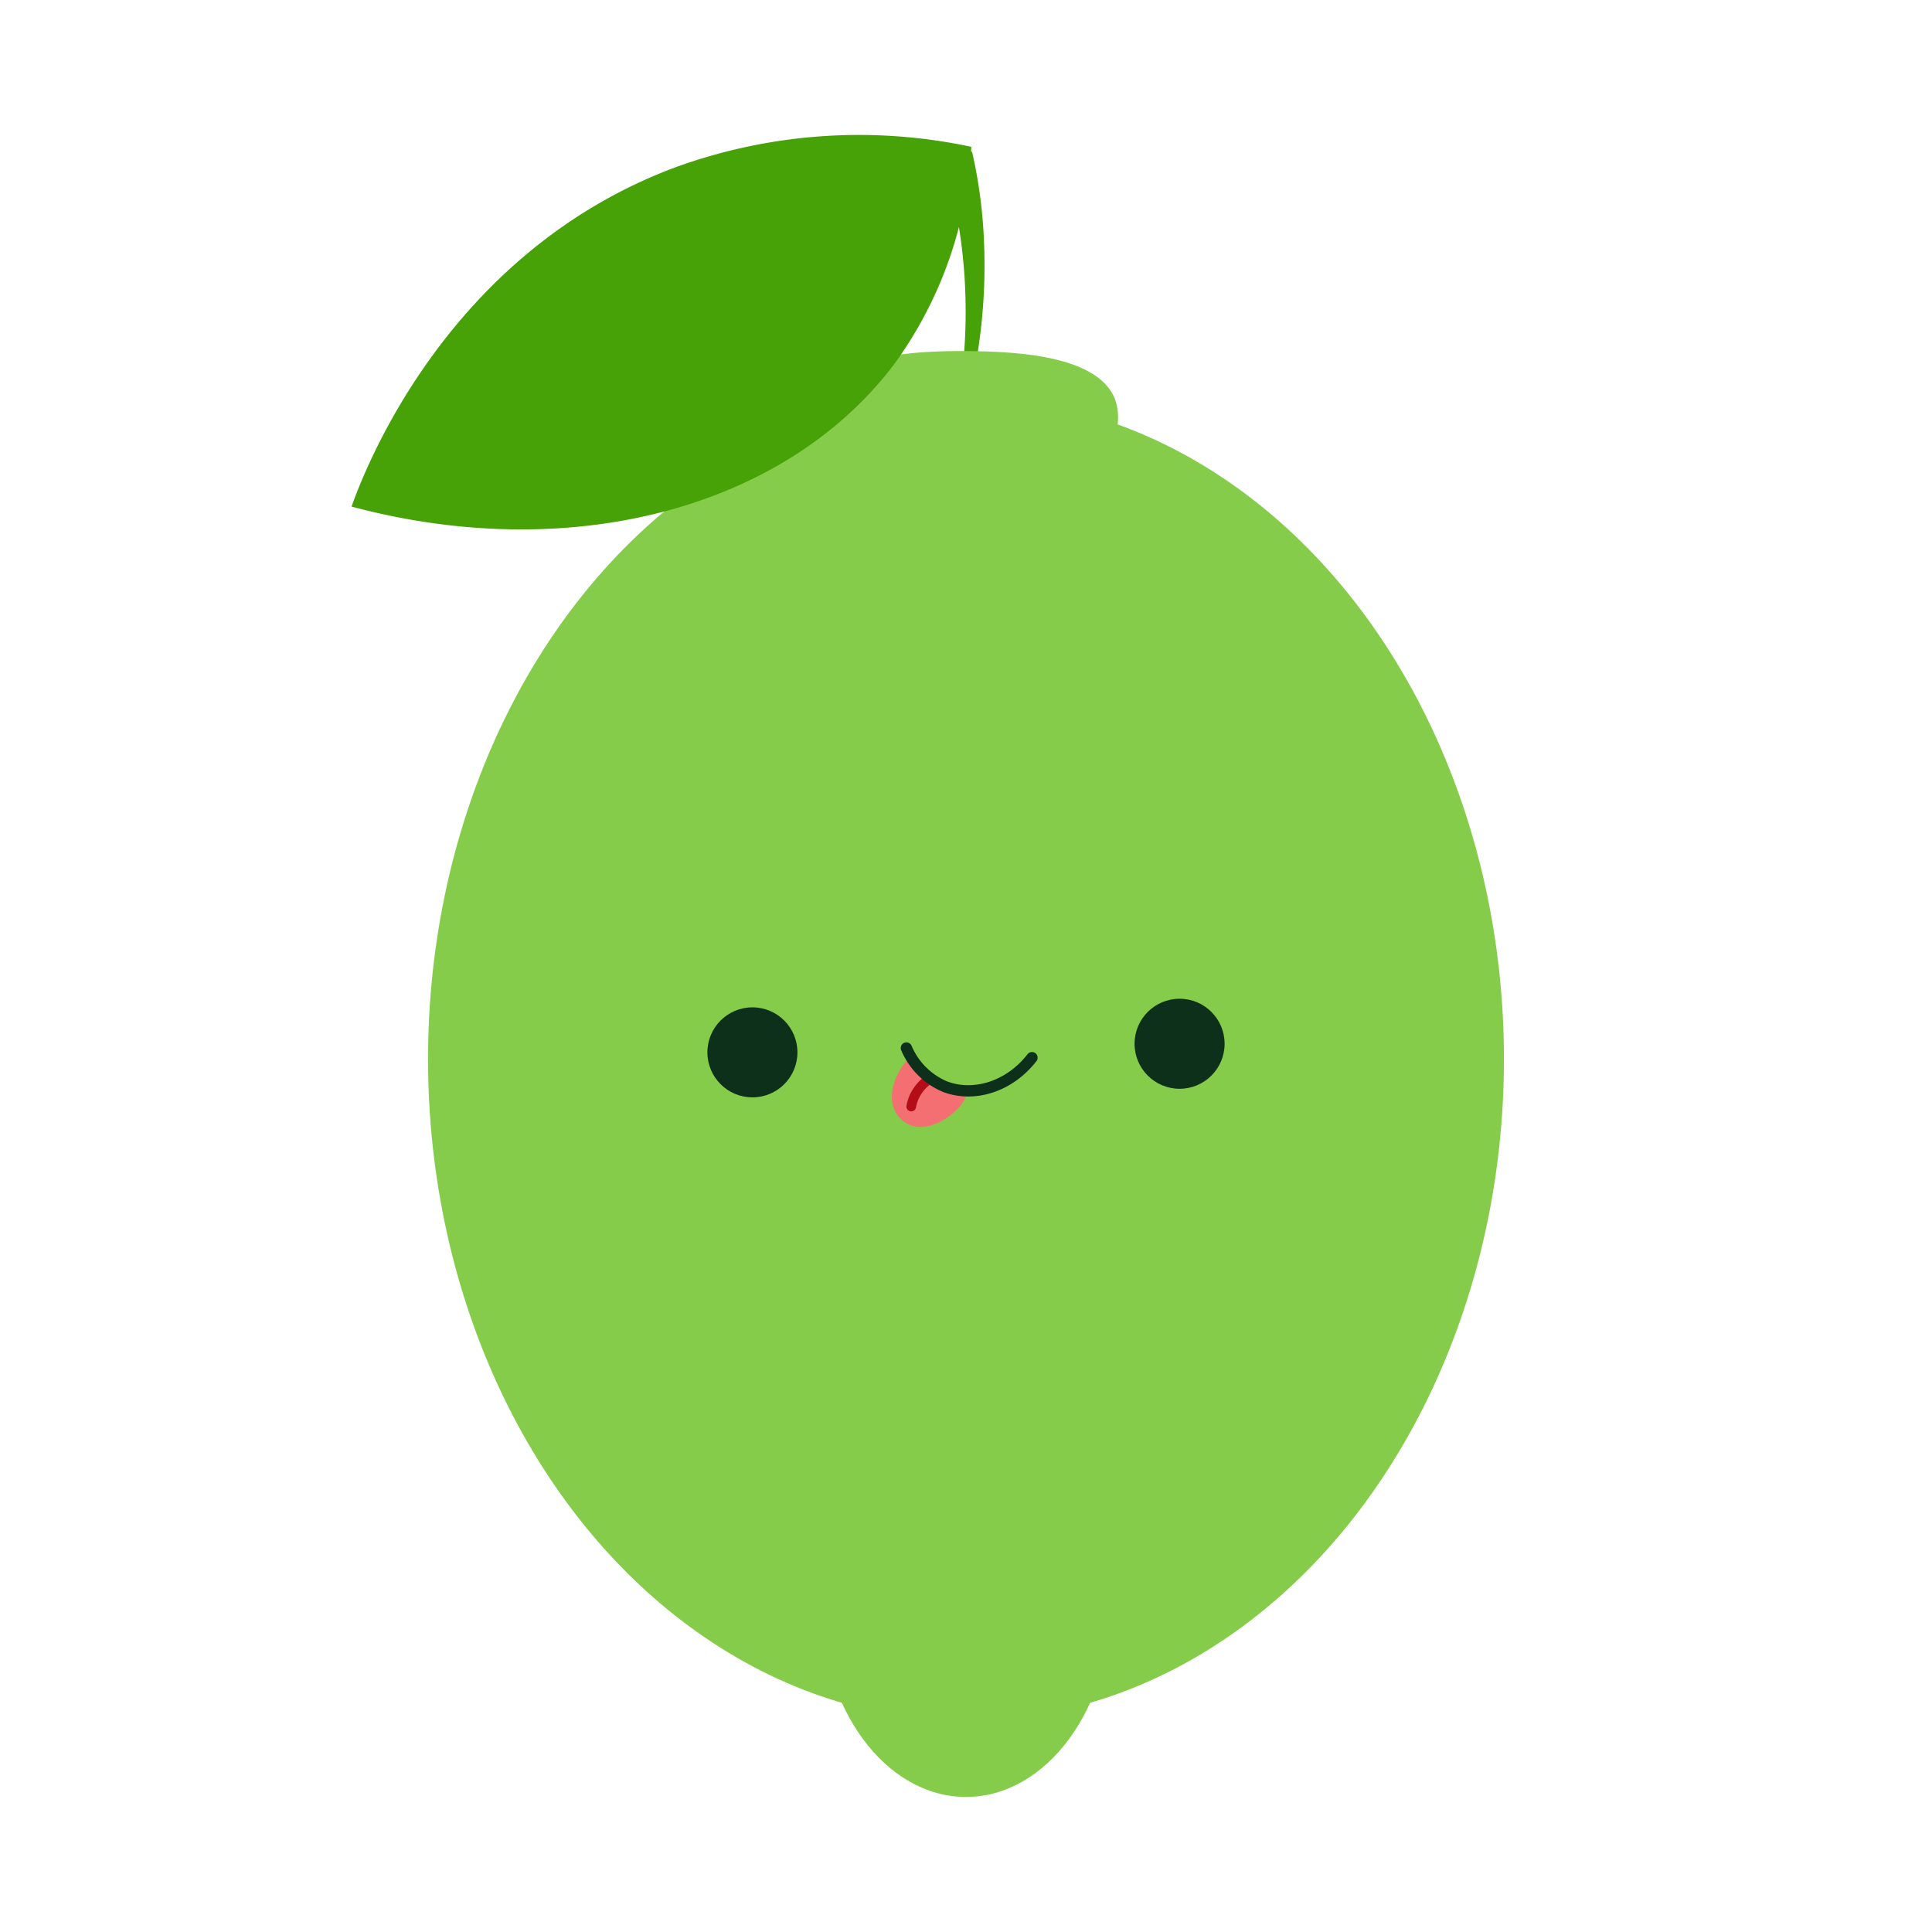 <svg xmlns="http://www.w3.org/2000/svg" viewBox="0 0 200 200"><path fill="#46a207" d="M100.87 38.44a57.83 57.83 0 0 0 1-13.28 50.87 50.87 0 0 0-1.23-9.41 2 2 0 0 0-1.64-.33 2 2 0 0 0-1.29 1.18 55.63 55.63 0 0 1 1.83 22.55"/><ellipse cx="100" cy="109.64" fill="#86cc4b" rx="55.69" ry="68.48"/><path fill="#86cc4b" d="M115.52 44.79a5.69 5.69 0 0 0-.09-3.45c-1.86-4.85-11.41-4.92-15.15-5-3.53 0-13.78-.1-15.71 5a5.69 5.69 0 0 0-.09 3.45"/><ellipse cx="100" cy="165.6" fill="#86cc4b" rx="15.07" ry="20.42"/><path fill="#46a207" d="M36.39 52.44c22.61 6.05 44.82.26 56.16-14.72a42 42 0 0 0 8-22.52 55.59 55.59 0 0 0-30.74 2.16c-23.66 8.88-32.14 31.5-33.42 35.08Z"/><path fill="#f46f72" d="M100 113c.38 1.17-3.11 4.45-5.73 3.49a3.13 3.13 0 0 1-1.52-1.29c-.92-1.59-.32-4.05 1.65-6a7.07 7.07 0 0 0 2.3 2.44c1.71 1.05 3.04.66 3.3 1.36Z"/><path fill="none" stroke="#b30d17" stroke-linecap="round" stroke-linejoin="round" d="M94.33 114.55a4.56 4.56 0 0 1 .26-.89 4.5 4.5 0 0 1 1.69-2"/><path fill="none" stroke="#0d301b" stroke-linecap="round" stroke-linejoin="round" stroke-width="1.17" d="M93.83 108.49a7.5 7.5 0 0 0 4 4c3 1.14 6.67 0 9-3"/><circle cx="77.89" cy="108.94" r="4.66" fill="#0d301b"/><circle cx="122.11" cy="108.05" r="4.66" fill="#0d301b"/></svg>